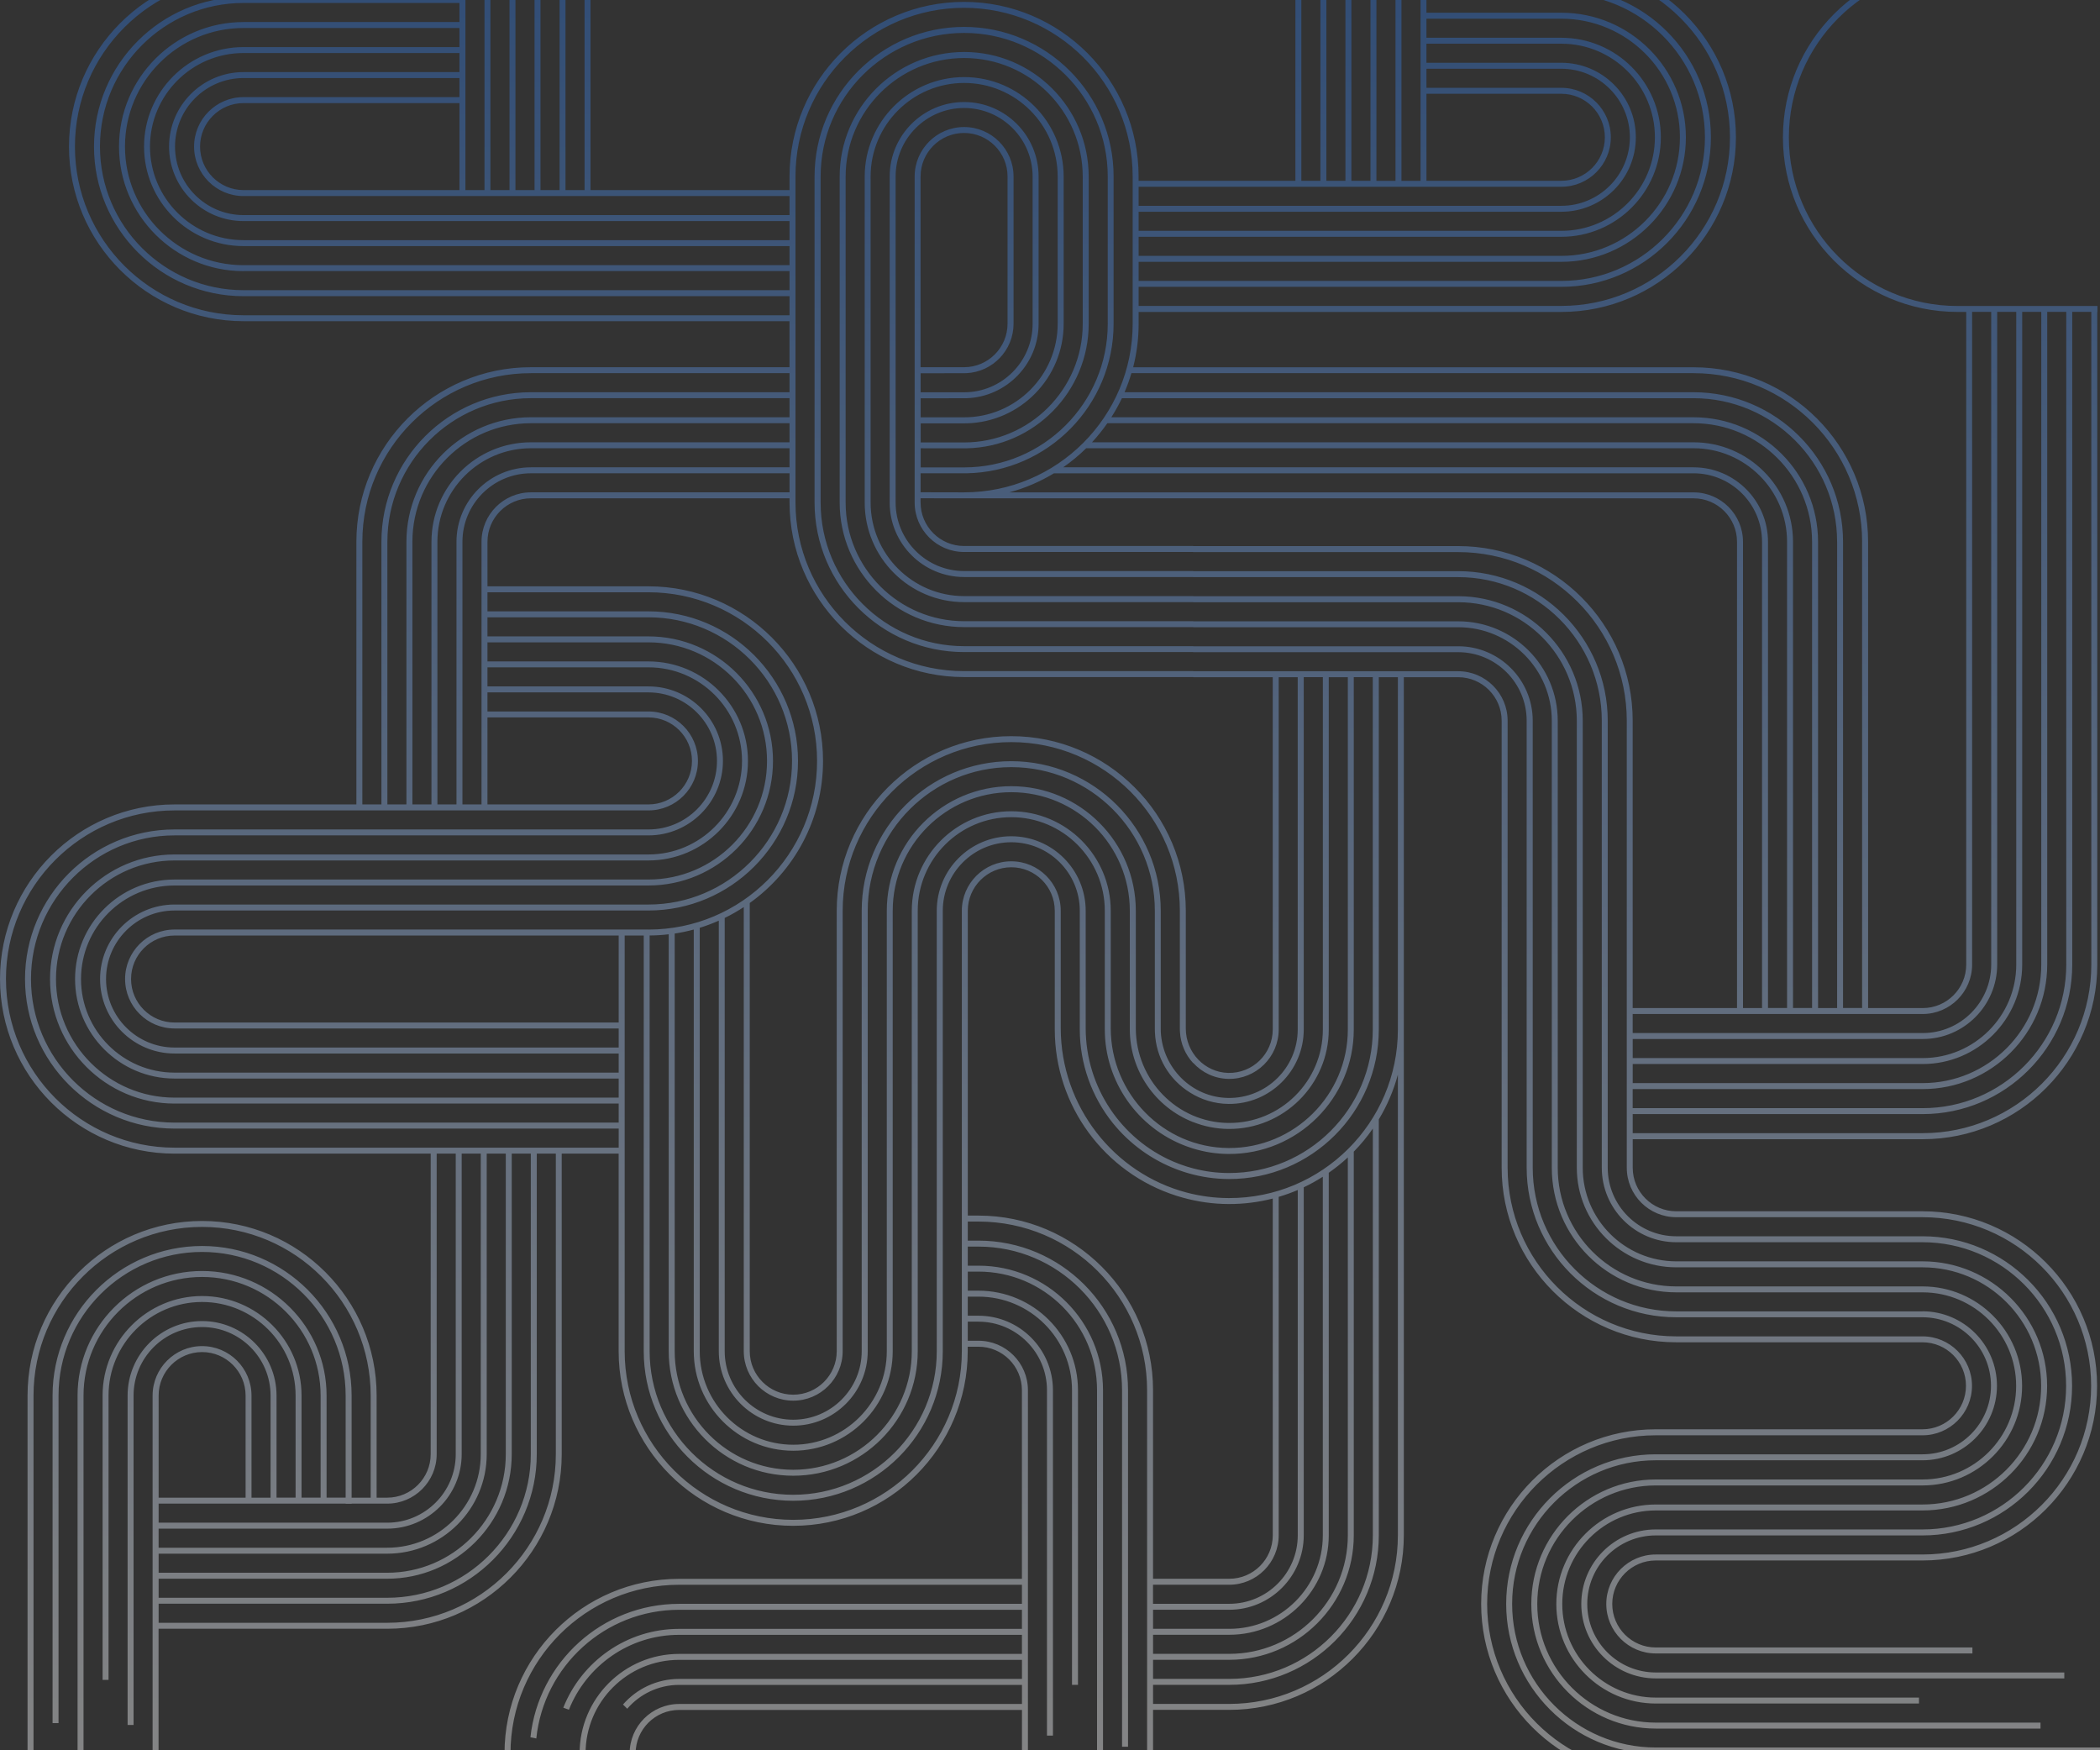 <?xml version="1.0" encoding="UTF-8"?> <svg xmlns="http://www.w3.org/2000/svg" width="1266" height="1055" viewBox="0 0 1266 1055" fill="none"><rect x="0" y="0" width="1266" height="1055" fill="#333333" stroke="none"/><path d="M1158.99 790.398C1183.75 790.398 1203.88 810.536 1203.88 835.299C1203.88 860.062 1183.75 880.2 1158.99 880.2L998.147 880.2C950.431 880.2 911.604 919.033 911.604 966.758C911.604 1014.48 950.431 1053.32 998.147 1053.32L1266 1053.32L1266 1056.92L998.147 1056.92C948.446 1056.92 908.004 1016.47 908.004 966.758C908.004 917.048 948.446 876.599 998.147 876.599L1158.99 876.599C1181.76 876.599 1200.28 858.064 1200.28 835.299C1200.28 812.534 1181.75 793.999 1158.99 793.999L1015.03 793.999L1010.5 793.999C960.8 793.999 920.359 753.55 920.359 703.839L920.359 588.251L920.359 434.409C920.359 411.631 901.827 393.109 879.066 393.109L719.321 393.109L719.321 393.047L581.203 393.047C531.501 393.047 491.059 352.598 491.059 302.887L491.059 106.376C491.059 56.666 531.501 16.216 581.203 16.216C630.904 16.216 671.346 56.666 671.346 106.376L671.346 195.13C671.346 244.359 631.681 284.513 582.633 285.277C582.633 285.277 575.543 285.277 569.033 285.277L554.989 285.277L554.989 296.721C560.649 296.734 574.495 296.771 579.045 296.771L581.203 296.771C637.242 296.771 682.837 251.167 682.837 195.118L682.837 106.364C682.837 50.315 637.242 4.711 581.203 4.711C525.164 4.711 479.568 50.315 479.568 106.364L479.568 302.875C479.568 358.924 525.164 404.528 581.203 404.528L719.321 404.528L719.321 404.59L879.066 404.59C895.502 404.59 908.88 417.97 908.88 434.409L908.88 591.815L908.88 703.852C908.88 759.901 954.475 805.505 1010.51 805.505L1014.97 805.505L1159.01 805.505C1175.45 805.505 1188.83 818.885 1188.83 835.324C1188.83 851.762 1175.45 865.142 1159.01 865.142L998.172 865.142C942.133 865.142 896.537 910.746 896.537 966.795C896.537 1022.84 942.108 1068.41 998.147 1068.41L1146.25 1068.41L1146.25 1072L998.147 1072C940.123 1072 892.925 1024.79 892.925 966.758C892.925 908.724 940.123 861.517 998.147 861.517L1158.99 861.517C1173.44 861.517 1185.2 849.752 1185.2 835.299C1185.2 820.846 1173.44 809.081 1158.99 809.081L1015.03 809.081L1010.5 809.081C952.478 809.081 905.279 761.874 905.279 703.839L905.279 588.251L905.279 434.409C905.279 419.955 893.517 408.191 879.066 408.191L846.306 408.191L846.306 620.512C846.306 620.512 846.306 620.536 846.306 620.549L846.306 925.397C846.306 983.431 799.107 1030.64 741.083 1030.64L695.13 1030.64L695.13 1072L691.53 1072L691.53 837.963C691.53 781.913 645.934 736.309 589.895 736.309L583.434 736.309L583.434 747.803L589.895 747.803C639.596 747.803 680.038 788.252 680.038 837.963L680.038 1052.86L676.438 1052.86L676.438 837.963C676.438 790.237 637.611 751.404 589.895 751.404L583.434 751.404L583.434 762.897L589.895 762.897C631.286 762.897 664.959 796.576 664.959 837.975L664.959 1061.17L661.359 1061.17L661.359 837.95C661.359 798.537 629.301 766.474 589.895 766.474L583.434 766.474L583.434 777.967L589.895 777.967C622.964 777.967 649.867 804.876 649.867 837.95L649.867 1015.56L646.267 1015.56L646.267 837.963C646.267 806.873 620.978 781.568 589.883 781.568L583.422 781.568L583.422 793.062L589.883 793.062C614.641 793.062 634.776 813.2 634.776 837.963L634.776 1046.14L631.175 1046.14L631.175 837.95C631.175 815.173 612.643 796.65 589.883 796.65L583.422 796.65L583.422 808.144L589.883 808.144C606.318 808.144 619.696 821.524 619.696 837.963L619.696 1072L616.096 1072L616.096 1030.69L409.399 1030.69C394.948 1030.69 383.186 1042.45 383.186 1056.91L383.186 1072L379.585 1072L379.585 1056.91C379.585 1040.47 392.963 1027.09 409.399 1027.09L616.096 1027.09L616.096 1015.59L409.399 1015.59C396.909 1015.59 385.713 1021.18 378.131 1029.96L375.578 1027.41C383.815 1017.97 395.91 1011.99 409.399 1011.99L616.096 1011.99L616.096 1000.5L409.399 1000.5C378.316 1000.5 353.015 1025.79 353.015 1056.89L353.015 1060.27L349.414 1060.27L349.414 1056.89C349.414 1023.82 376.318 996.91 409.387 996.91L616.084 996.91L616.084 985.417L409.387 985.417C379.277 985.417 353.471 1004.15 342.966 1030.56L339.588 1029.32C350.598 1001.53 377.724 981.816 409.387 981.816L616.084 981.816L616.084 970.322L409.387 970.322C364.703 970.322 327.825 1004.36 323.312 1047.88L319.774 1047.16C324.644 1002 362.965 966.734 409.387 966.734L616.084 966.734L616.084 955.24L409.387 955.24C353.348 955.24 307.752 1000.84 307.752 1056.89L307.752 1072L304.152 1072L304.152 1056.91C304.152 998.871 351.35 951.664 409.374 951.664L616.071 951.664L616.071 837.963C616.071 823.509 604.309 811.745 589.858 811.745L583.397 811.745L583.397 814.458C583.397 872.492 536.199 919.699 478.175 919.699C420.151 919.699 372.952 872.492 372.952 814.458L372.952 695.367L338.638 695.367L338.638 876.512C338.638 934.547 291.44 981.754 233.416 981.754L95.593 981.754L95.593 1072L91.993 1072L91.993 841.193C91.993 824.755 105.371 811.375 121.806 811.375C138.242 811.375 151.62 824.755 151.62 841.193L151.62 902.73L163.111 902.73L163.111 841.193C163.111 818.416 144.579 799.893 121.819 799.893C99.058 799.893 80.526 818.428 80.526 841.193L80.526 1039.74L76.926 1039.74L76.926 841.181C76.926 816.418 97.06 796.28 121.819 796.28C146.577 796.28 166.711 816.418 166.711 841.181L166.711 902.718L178.203 902.718L178.203 841.181C178.203 810.092 152.914 784.787 121.819 784.787C90.723 784.787 65.434 810.08 65.434 841.181L65.434 1012.55L61.846 1012.55L61.846 841.181C61.846 808.107 88.75 781.198 121.819 781.198C154.887 781.198 181.791 808.107 181.791 841.181L181.791 902.718L193.282 902.718L193.282 841.181C193.282 801.768 161.225 769.705 121.819 769.705C82.412 769.705 50.355 801.768 50.355 841.181L50.355 1056.05L46.755 1056.05L46.755 841.181C46.755 799.782 80.427 766.104 121.819 766.104C163.21 766.104 196.882 799.782 196.882 841.181L196.882 902.718L208.374 902.718L208.374 841.181C208.374 793.456 169.547 754.622 121.831 754.622C74.115 754.622 35.288 793.456 35.288 841.181L35.288 1038.63L31.688 1038.63L31.688 841.193C31.688 791.483 72.129 751.034 121.831 751.034C171.532 751.034 211.974 791.483 211.974 841.193L211.974 902.73L223.465 902.73L223.465 841.193C223.465 785.144 177.87 739.54 121.831 739.54C65.792 739.54 20.209 785.144 20.209 841.193L20.209 1072L16.608 1072L16.608 841.193C16.608 783.159 63.807 735.952 121.831 735.952C179.855 735.952 227.053 783.159 227.053 841.193L227.053 902.73L233.428 902.73C247.878 902.73 259.641 890.966 259.641 876.512L259.641 695.367L105.21 695.367C47.199 695.367 7.41087e-05 648.148 8.42558e-05 590.113C9.44029e-05 532.078 47.199 484.871 105.223 484.871L214.847 484.871L214.847 326.577C214.847 268.542 262.046 221.335 320.07 221.335L475.955 221.335L475.955 193.601L146.811 193.601C88.787 193.601 41.589 146.394 41.589 88.359C41.589 30.324 88.787 -16.883 146.811 -16.883L276.977 -16.883L276.977 -84.771C276.977 -99.224 265.214 -110.989 250.764 -110.989L48.506 -110.989L48.506 -114.59L250.776 -114.59C267.212 -114.59 280.59 -101.209 280.59 -84.771L280.59 114.577L292.081 114.577L292.081 -84.771C292.081 -107.548 273.549 -126.071 250.788 -126.071L4.772 -126.071L4.772 -129.659L250.776 -129.659C275.534 -129.659 295.669 -109.521 295.669 -84.758L295.669 114.589L307.16 114.589L307.16 -84.758C307.16 -115.847 281.872 -141.153 250.776 -141.153L32.834 -141.153L32.834 -144.741L250.776 -144.741C283.845 -144.741 310.748 -117.833 310.748 -84.758L310.748 114.589L322.24 114.589L322.24 -84.758C322.24 -124.172 290.182 -156.235 250.776 -156.235L81.772 -156.235L81.772 -159.836L250.776 -159.836C292.167 -159.836 325.84 -126.157 325.84 -84.758L325.84 114.589L337.331 114.589L337.331 -84.758C337.331 -132.483 298.505 -171.317 250.788 -171.317L53.623 -171.317L53.623 -174.918L250.776 -174.918C300.478 -174.918 340.919 -134.469 340.919 -84.758L340.919 114.589L352.411 114.589L352.411 -84.758C352.411 -140.808 306.815 -186.411 250.776 -186.411L4.772 -186.411L4.772 -190L250.776 -190C308.8 -190 355.999 -142.793 355.999 -84.758L355.999 114.589L475.968 114.589L475.968 106.376C475.968 48.342 523.166 1.134 581.19 1.135C639.214 1.135 686.413 48.342 686.413 106.376L686.413 108.978L780.933 108.978L780.933 -82.514C780.933 -140.548 828.132 -187.755 886.156 -187.755L1264.34 -187.755L1264.34 -184.154L886.156 -184.155C830.117 -184.155 784.521 -138.551 784.521 -82.501L784.521 108.991L796.012 108.991L796.013 -82.501C796.013 -132.212 836.454 -172.661 886.156 -172.661L1232.29 -172.661L1232.29 -169.06L886.156 -169.06C838.439 -169.06 799.613 -130.226 799.613 -82.501L799.613 108.991L811.104 108.991L811.104 -82.501C811.104 -123.9 844.777 -157.579 886.168 -157.579L1167.05 -157.579L1167.05 -153.978L886.168 -153.978C846.762 -153.978 814.705 -121.915 814.705 -82.501L814.705 108.991L826.196 108.991L826.196 -82.501C826.196 -115.576 853.1 -142.485 886.168 -142.485L1241.25 -142.485L1241.25 -138.884L886.168 -138.884C855.085 -138.884 829.784 -113.591 829.784 -82.489L829.784 109.003L841.275 109.003L841.275 -82.489C841.275 -107.252 861.41 -127.39 886.168 -127.39L1206.72 -127.39L1206.72 -123.789L886.168 -123.789C863.395 -123.789 844.876 -105.254 844.876 -82.489L844.876 109.003L856.367 109.003L856.367 -82.489C856.367 -98.928 869.745 -112.308 886.18 -112.308L1264.36 -112.308L1264.36 -108.707L886.18 -108.707C871.73 -108.707 859.967 -96.942 859.967 -82.489L859.967 -22.457L941.295 -22.457C999.319 -22.457 1046.52 24.75 1046.52 82.785C1046.52 140.82 999.319 188.027 941.295 188.027L686.437 188.027L686.437 195.155C686.437 204.206 685.291 212.987 683.133 221.372L1020.98 221.373C1079.01 221.373 1126.2 268.58 1126.2 326.614L1126.2 607.625L1159.14 607.625C1173.59 607.625 1185.35 595.86 1185.35 581.407L1185.35 188.014L1180.07 188.014C1122.05 188.014 1074.85 140.807 1074.85 82.773C1074.85 24.738 1122.05 -22.469 1180.07 -22.469L1264.47 -22.469L1264.47 -18.868L1180.07 -18.868C1124.03 -18.868 1078.44 26.736 1078.44 82.785C1078.44 138.834 1124.03 184.438 1180.07 184.438L1264.47 184.438L1264.47 188.039L1264.36 188.039L1264.36 581.431C1264.36 639.466 1217.16 686.673 1159.14 686.673L984.301 686.673L984.301 703.889C984.301 718.342 996.064 730.106 1010.51 730.106L1014.97 730.107L1159.01 730.107C1217.04 730.107 1264.24 777.314 1264.24 835.348C1264.24 893.383 1217.04 940.59 1159.01 940.59L998.172 940.59C983.721 940.59 971.959 952.355 971.959 966.808C971.959 981.261 983.721 993.026 998.172 993.026L1189.09 993.026L1189.09 996.627L998.172 996.627C981.736 996.627 968.358 983.246 968.358 966.808C968.358 950.369 981.736 936.989 998.172 936.989L1159.01 936.989C1215.05 936.989 1260.65 891.385 1260.65 835.336C1260.65 779.287 1215.05 733.683 1159.01 733.683L1015.05 733.683L1010.53 733.683C994.091 733.683 980.713 720.303 980.713 703.864L980.713 588.276L980.713 434.433C980.713 378.384 935.117 332.78 879.078 332.78L719.333 332.78L719.333 332.719L581.215 332.719C564.779 332.719 551.401 319.338 551.401 302.9L551.401 106.388C551.401 89.95 564.779 76.57 581.215 76.57C597.651 76.57 611.028 89.95 611.028 106.388L611.028 195.142C611.028 211.1 598.427 224.172 582.657 224.924C582.657 224.924 575.654 224.961 569.267 224.961L555.014 224.961L555.014 236.455L581.227 236.455C604 236.455 622.52 217.919 622.52 195.155L622.52 106.401C622.52 83.624 603.988 65.101 581.227 65.101C558.466 65.101 539.935 83.636 539.935 106.401L539.935 302.912C539.935 325.689 558.466 344.212 581.227 344.212L719.346 344.212L719.346 344.274L879.091 344.274C928.792 344.274 969.234 384.723 969.234 434.433L969.234 591.84L969.234 703.876C969.234 726.653 987.766 745.176 1010.53 745.176L1014.98 745.176L1159.03 745.176C1208.73 745.176 1249.17 785.625 1249.17 835.336C1249.17 885.046 1208.73 925.495 1159.03 925.495L998.184 925.495C975.411 925.495 956.892 944.031 956.892 966.795C956.892 989.56 975.423 1008.1 998.184 1008.1L1244.48 1008.1L1244.48 1011.68L998.184 1011.68C973.426 1011.68 953.291 991.546 953.291 966.783C953.291 942.02 973.426 921.882 998.184 921.882L1159.03 921.882C1206.74 921.882 1245.57 883.049 1245.57 835.324C1245.57 787.599 1206.74 748.765 1159.03 748.765L1015.06 748.765L1010.54 748.765C985.781 748.765 965.646 728.627 965.646 703.864L965.646 588.276L965.646 434.433C965.646 386.708 926.819 347.875 879.103 347.875L719.358 347.875L719.358 347.813L581.24 347.813C556.481 347.813 536.347 327.675 536.347 302.912L536.347 106.401C536.347 81.638 556.481 61.5 581.24 61.5C605.998 61.5 626.132 81.638 626.132 106.401L626.132 195.155C626.132 219.436 606.762 239.266 582.67 240.031C582.67 240.031 575.667 240.056 569.28 240.056L555.026 240.056L555.026 251.549L581.24 251.549C612.323 251.549 637.624 226.256 637.624 195.155L637.624 106.401C637.624 75.312 612.335 50.006 581.24 50.006C550.144 50.006 524.855 75.299 524.855 106.401L524.855 302.912C524.855 334.001 550.144 359.306 581.24 359.306L719.358 359.306L719.358 359.368L879.103 359.368C920.494 359.368 954.167 393.047 954.167 434.446L954.167 591.852L954.167 703.889C954.167 734.978 979.455 760.283 1010.55 760.283L1015 760.283L1159.05 760.283C1200.44 760.283 1234.12 793.962 1234.12 835.361C1234.12 876.759 1200.44 910.438 1159.05 910.438L998.209 910.438C967.126 910.438 941.825 935.731 941.825 966.832C941.825 997.934 967.113 1023.23 998.209 1023.23L1156.87 1023.23L1156.87 1026.82L998.209 1026.82C965.14 1026.82 938.237 999.907 938.237 966.832C938.237 933.758 965.14 906.849 998.209 906.849L1159.05 906.849C1198.46 906.849 1230.51 874.786 1230.51 835.373C1230.51 795.96 1198.46 763.896 1159.05 763.896L1015.09 763.896L1010.56 763.896C977.495 763.896 950.591 736.988 950.591 703.913L950.591 588.325L950.591 434.483C950.591 395.069 918.534 363.006 879.128 363.006L719.383 363.006L719.383 362.944L581.264 362.944C548.196 362.944 521.292 336.036 521.292 302.961L521.292 106.45C521.292 73.376 548.196 46.467 581.264 46.467C614.333 46.467 641.236 73.376 641.236 106.45L641.236 195.204C641.236 227.798 615.11 254.41 582.694 255.175C582.694 255.175 575.605 255.187 569.095 255.187L555.051 255.187L555.051 266.68L581.264 266.68C620.67 266.68 652.728 234.617 652.728 195.204L652.728 106.45C652.728 67.037 620.67 34.974 581.264 34.974C541.858 34.974 509.801 67.037 509.801 106.45L509.801 302.961C509.801 342.375 541.858 374.438 581.264 374.438L719.383 374.438L719.383 374.5L879.128 374.5C912.196 374.5 939.1 401.408 939.1 434.483L939.1 591.889L939.1 703.926C939.1 743.339 971.157 775.402 1010.56 775.402L1015.01 775.402L1159.06 775.402C1192.13 775.402 1219.04 802.311 1219.04 835.385C1219.04 868.46 1192.13 895.368 1159.06 895.368L998.221 895.368C958.815 895.368 926.758 927.432 926.758 966.845C926.758 1006.26 958.815 1038.32 998.221 1038.32L1230.13 1038.32L1230.13 1041.92L998.221 1041.92C956.83 1041.92 923.157 1008.24 923.157 966.845C923.157 925.446 956.83 891.767 998.221 891.767L1159.06 891.767C1190.15 891.767 1215.45 866.474 1215.45 835.373C1215.45 804.271 1190.16 778.978 1159.06 778.978L1015.1 778.978L1010.58 778.978C969.185 778.978 935.512 745.3 935.512 703.901L935.512 588.313L935.512 434.47C935.512 403.381 910.224 378.076 879.128 378.076L719.383 378.076L719.383 378.002L581.264 378.002C539.873 378.002 506.2 344.323 506.2 302.924L506.2 106.413C506.2 65.014 539.873 31.336 581.264 31.336C622.655 31.336 656.328 65.014 656.328 106.413L656.328 195.167C656.328 236.085 623.432 269.455 582.707 270.22C582.707 270.22 575.617 270.232 569.107 270.232L555.051 270.195L555.051 281.725L581.264 281.726C628.981 281.726 667.807 242.892 667.807 195.167L667.807 106.413C667.807 58.688 628.981 19.855 581.264 19.855C533.548 19.855 494.721 58.688 494.721 106.413L494.721 302.924C494.721 350.649 533.548 389.483 581.264 389.483L719.383 389.483L719.383 389.545L879.128 389.545C903.886 389.545 924.021 409.683 924.02 434.446L924.02 591.852L924.02 703.889C924.02 751.614 962.847 790.447 1010.56 790.447L1015.01 790.447L1159.06 790.447L1158.99 790.398ZM719.321 408.178L719.321 408.117L581.203 408.117C523.179 408.117 475.98 360.91 475.98 302.875L475.98 300.359L320.094 300.359C305.644 300.359 293.881 312.124 293.881 326.577L293.881 353.412L390.954 353.412C448.978 353.412 496.176 400.619 496.176 458.653C496.176 493.935 478.717 525.185 451.999 544.287L451.998 814.445C451.998 828.898 463.761 840.663 478.212 840.663C492.662 840.663 504.425 828.898 504.425 814.445L504.425 548.973C504.425 490.939 551.623 443.732 609.647 443.732C667.671 443.732 714.87 490.939 714.87 548.973L714.87 620.105C714.932 634.373 726.176 646.36 740.442 646.705C755.188 647.05 767.284 635.162 767.284 620.499L767.284 408.178L719.309 408.178L719.321 408.178ZM233.527 484.871L245.018 484.871L245.018 326.577C245.018 285.178 278.691 251.5 320.082 251.5L475.968 251.5L475.968 240.006L320.082 240.006C272.366 240.006 233.539 278.84 233.539 326.565L233.539 484.859L233.527 484.871ZM320.082 255.101C280.676 255.101 248.618 287.164 248.618 326.577L248.618 484.871L260.11 484.871L260.11 326.577C260.11 293.503 287.013 266.594 320.082 266.594L475.968 266.594L475.968 255.101L320.082 255.101ZM320.082 270.183C288.999 270.183 263.698 295.476 263.698 326.577L263.698 484.871L275.189 484.871L275.189 326.577C275.189 301.814 295.324 281.676 320.082 281.676L475.968 281.676L475.968 270.183L320.082 270.183ZM320.082 285.277C297.309 285.277 278.789 303.812 278.789 326.577L278.789 484.871L290.281 484.871L290.281 326.577C290.281 310.138 303.659 296.758 320.094 296.758L475.98 296.758L475.98 285.265L320.094 285.265L320.082 285.277ZM390.941 560.306C446.98 560.306 492.576 514.703 492.576 458.653C492.576 402.604 446.98 357 390.941 357L293.869 357L293.869 368.494L390.941 368.494C440.643 368.494 481.085 408.943 481.085 458.653C481.085 508.364 440.643 548.813 390.941 548.813L105.223 548.813C82.45 548.813 63.93 567.348 63.93 590.113C63.93 612.878 82.462 631.413 105.223 631.413L372.977 631.413L372.977 619.92L105.223 619.92C88.787 619.92 75.409 606.539 75.409 590.101C75.409 573.662 88.787 560.282 105.223 560.282L390.941 560.282L390.941 560.306ZM372.977 635.014L105.223 635.014C80.464 635.014 60.33 614.876 60.33 590.113C60.33 565.35 80.464 545.212 105.223 545.212L390.941 545.212C438.658 545.212 477.484 506.378 477.484 458.653C477.484 410.928 438.658 372.095 390.941 372.095L293.869 372.095L293.869 383.588L390.941 383.588C432.333 383.588 466.005 417.267 466.005 458.666C466.005 500.064 432.332 533.743 390.941 533.743L105.223 533.743C74.139 533.743 48.839 559.036 48.839 590.138C48.838 621.239 74.127 646.532 105.223 646.532L372.977 646.532L372.977 635.039L372.977 635.014ZM372.977 650.108L105.223 650.108C72.154 650.108 45.251 623.2 45.251 590.125C45.251 557.051 72.154 530.142 105.223 530.142L390.941 530.142C430.347 530.142 462.405 498.079 462.405 458.666C462.405 419.253 430.347 387.189 390.941 387.189L293.869 387.189L293.869 398.683L390.941 398.683C424.01 398.683 450.913 425.591 450.913 458.666C450.913 491.74 424.01 518.649 390.941 518.649L105.223 518.649C65.817 518.649 33.759 550.712 33.759 590.125C33.759 629.538 65.817 661.602 105.223 661.602L372.977 661.602L372.977 650.108ZM105.223 563.895C90.772 563.895 79.01 575.66 79.01 590.113C79.01 604.566 90.772 616.331 105.223 616.331L372.977 616.331L372.977 563.895L105.223 563.895ZM372.977 665.19L105.223 665.19C63.831 665.19 30.159 631.512 30.159 590.113C30.159 548.714 63.831 515.035 105.223 515.035L390.941 515.035C422.025 515.035 447.325 489.743 447.325 458.641C447.325 427.552 422.037 402.247 390.941 402.247L293.869 402.247L293.869 413.74L390.941 413.74C415.7 413.74 435.834 433.878 435.834 458.641C435.834 483.404 415.7 503.542 390.941 503.542L105.223 503.542C57.506 503.542 18.68 542.376 18.68 590.101C18.68 637.826 57.506 676.659 105.223 676.659L372.977 676.659L372.977 665.166L372.977 665.19ZM293.869 484.871L390.941 484.871C405.392 484.871 417.154 473.107 417.154 458.653C417.154 444.2 405.392 432.435 390.941 432.435L293.869 432.435L293.869 484.871ZM770.884 408.178L770.884 620.499C770.884 637.135 757.198 650.626 740.504 650.306C732.107 650.145 724.611 646.446 719.321 640.662L719.321 640.798C714.562 635.705 711.763 629.119 711.356 622.176C711.319 621.708 711.307 621.239 711.294 620.771C711.294 620.672 711.282 620.586 711.282 620.487L711.282 620.216C711.282 620.142 711.282 620.068 711.282 619.994L711.282 594.898L711.282 548.973C711.282 492.924 665.686 447.32 609.647 447.32C553.608 447.32 508.013 492.924 508.013 548.973L508.013 814.445C508.013 830.884 494.635 844.264 478.199 844.264C461.764 844.264 448.386 830.884 448.386 814.445L448.386 546.753C444.712 549.158 440.877 551.366 436.894 553.302L436.894 814.445C436.894 837.223 455.426 855.745 478.187 855.745C500.948 855.745 519.479 837.21 519.479 814.445L519.48 548.973C519.48 499.263 559.921 458.814 609.623 458.814C659.324 458.814 699.766 499.263 699.766 548.973L699.766 620.092C699.766 620.622 699.778 621.165 699.803 621.695C699.803 621.806 699.803 621.93 699.803 622.041C700.913 643.733 718.47 661.466 740.405 661.799C763.474 662.157 782.339 643.486 782.339 620.499L782.339 408.178L770.847 408.178L770.884 408.178ZM785.976 408.178L785.976 620.499C785.976 645.41 765.595 665.635 740.639 665.4C732.082 665.314 724.13 662.798 717.385 658.531C704.747 650.688 696.881 637.308 696.264 622.386C696.252 622.102 696.24 621.806 696.24 621.51C696.24 621.165 696.203 620.832 696.203 620.487L696.203 620.129C696.203 620.055 696.203 619.994 696.203 619.92L696.203 594.886L696.203 548.961C696.203 501.236 657.376 462.402 609.66 462.402C561.943 462.402 523.117 501.236 523.117 548.961L523.117 814.433C523.117 839.196 502.982 859.334 478.224 859.334C453.466 859.334 433.331 839.196 433.331 814.433L433.331 554.942C429.608 556.582 425.773 558.037 421.84 559.246L421.84 814.433C421.84 845.522 447.128 870.827 478.224 870.827C509.32 870.827 534.608 845.534 534.608 814.433L534.608 548.961C534.608 507.562 568.281 473.883 609.672 473.883C651.063 473.883 684.736 507.562 684.736 548.961L684.736 619.957C684.835 650.91 709.58 676.573 740.553 676.869C771.895 677.177 797.492 651.761 797.492 620.487L797.492 408.166L786.001 408.166L785.976 408.178ZM801.055 408.178L801.055 620.499C801.055 653.771 773.831 680.803 740.491 680.482C733.019 680.408 725.893 678.941 719.321 676.339L719.321 676.376C696.388 667.423 681.111 645.213 681.111 620.499L681.111 619.957C681.111 619.883 681.111 619.821 681.111 619.747L681.111 594.91L681.111 548.986C681.111 509.572 649.054 477.509 609.647 477.509C570.241 477.509 538.184 509.572 538.184 548.986L538.184 814.458C538.184 847.532 511.28 874.441 478.212 874.441C445.143 874.441 418.239 847.532 418.239 814.458L418.239 560.294C414.491 561.305 410.657 562.119 406.748 562.711L406.748 814.445C406.748 853.858 438.806 885.922 478.212 885.922C517.618 885.922 549.675 853.859 549.675 814.445L549.675 548.973C549.675 515.899 576.579 488.99 609.647 488.99C642.716 488.99 669.62 515.899 669.62 548.973L669.62 619.92C669.731 659.271 701.295 691.754 740.664 691.976C780.255 692.198 812.547 660.048 812.547 620.499L812.547 408.178L801.055 408.178ZM816.135 408.178L816.135 620.499C816.135 662.046 782.228 695.811 740.639 695.564C733.217 695.527 726.065 694.368 719.321 692.296C719.173 692.259 719.025 692.21 718.877 692.161C718.483 692.037 718.076 691.902 717.681 691.766C716.818 691.482 715.955 691.187 715.104 690.866C714.993 690.829 714.882 690.78 714.771 690.743C685.772 679.853 666.032 651.86 666.032 620.475L666.032 619.883C666.032 619.809 666.032 619.735 666.032 619.661L666.032 594.886L666.032 548.961C666.032 517.872 640.743 492.567 609.647 492.567C578.552 492.567 553.263 517.86 553.263 548.961L553.263 814.433C553.263 855.832 519.59 889.51 478.199 889.51C436.808 889.51 403.135 855.832 403.135 814.433L403.135 563.155C399.363 563.599 395.528 563.846 391.644 563.87L391.644 814.433C391.644 862.158 430.471 900.992 478.187 900.992C525.903 900.992 564.73 862.158 564.73 814.433L564.73 548.961C564.73 524.198 584.865 504.06 609.623 504.06C634.381 504.06 654.516 524.198 654.516 548.961L654.516 619.846C654.602 655.621 676.167 686.648 707.065 700.029C707.152 700.066 707.225 700.103 707.312 700.127C708.384 700.584 709.469 701.015 710.555 701.434C710.9 701.57 711.257 701.693 711.603 701.829C712.429 702.137 713.267 702.421 714.105 702.692C714.586 702.853 715.067 703.013 715.56 703.173C716.226 703.383 716.892 703.568 717.558 703.753C718.137 703.913 718.704 704.086 719.284 704.246C726.152 706.059 733.365 707.033 740.8 707.046C788.639 707.181 827.589 668.298 827.589 620.487L827.589 408.166L816.098 408.166L816.135 408.178ZM741.083 1027.05C797.122 1027.05 842.718 981.446 842.718 925.397L842.718 647.741C840.141 657.347 836.245 666.411 831.226 674.723L831.226 925.397C831.226 975.107 790.785 1015.56 741.083 1015.56L695.13 1015.56L695.13 1027.05L741.083 1027.05ZM695.118 966.709L741.071 966.709C763.844 966.709 782.363 948.174 782.363 925.409L782.363 717.293C778.64 718.884 774.805 720.265 770.872 721.425L770.872 925.397C770.872 941.835 757.494 955.216 741.058 955.216L695.105 955.216L695.105 966.709L695.118 966.709ZM741.083 970.298L695.13 970.298L695.13 981.791L741.083 981.791C772.167 981.791 797.467 956.498 797.467 925.397L797.467 709.29C793.781 711.633 789.959 713.779 785.976 715.666L785.976 925.397C785.976 950.16 765.841 970.298 741.083 970.298ZM741.083 985.38L695.13 985.38L695.13 996.873L741.083 996.873C780.489 996.873 812.547 964.81 812.547 925.397L812.547 697.649C808.946 700.99 805.099 704.074 801.055 706.898L801.055 925.397C801.055 958.471 774.152 985.38 741.083 985.38ZM741.083 1000.47L695.13 1000.47L695.13 1011.97L741.083 1011.97C788.812 1011.97 827.626 973.134 827.626 925.409L827.626 680.273C824.198 685.23 820.351 689.879 816.135 694.171L816.135 925.397C816.135 966.795 782.462 1000.47 741.071 1000.47L741.083 1000.47ZM589.895 732.708C647.919 732.708 695.118 779.916 695.118 837.95L695.118 951.615L741.083 951.615C755.534 951.615 767.296 939.85 767.296 925.397L767.296 722.436C758.826 724.619 749.936 725.766 740.787 725.741C731.108 725.716 721.762 724.335 712.885 721.844C711.837 721.548 710.789 721.252 709.753 720.931C709.494 720.845 709.248 720.759 708.989 720.685C665.97 706.91 635.873 666.584 635.873 620.487L635.873 619.71C635.873 619.636 635.873 619.55 635.873 619.476L635.873 594.898L635.873 548.973C635.873 534.52 624.11 522.755 609.66 522.755C595.209 522.755 583.447 534.52 583.447 548.973L583.447 732.708L589.907 732.708L589.895 732.708ZM478.212 916.098C534.251 916.098 579.846 870.494 579.846 814.445L579.846 548.973C579.846 532.535 593.224 519.154 609.66 519.154C626.095 519.154 639.473 532.535 639.473 548.973L639.473 619.735C639.572 667.04 671.691 707.304 715.412 718.835C723.525 720.968 732.021 722.128 740.8 722.152C796.962 722.313 842.693 676.672 842.718 620.549L842.718 561.947L842.718 408.191L831.226 408.191L831.226 620.512C831.226 670.308 790.649 710.807 740.824 710.671C732.366 710.646 724.204 709.426 716.461 707.193C716.066 707.082 715.684 706.972 715.289 706.848C714.512 706.614 713.723 706.367 712.959 706.108C712.342 705.911 711.738 705.689 711.122 705.467C710.53 705.257 709.938 705.048 709.359 704.826C694.452 699.178 681.099 689.583 670.976 677.066C658.067 661.096 650.952 641.007 650.952 620.487L650.952 619.846C650.952 619.772 650.952 619.698 650.952 619.624L650.952 594.898L650.952 548.973C650.952 526.196 632.421 507.673 609.66 507.673C586.899 507.673 568.367 526.208 568.367 548.973L568.367 814.445C568.367 864.156 527.925 904.605 478.224 904.605C428.522 904.605 388.081 864.156 388.081 814.445L388.081 563.895L376.589 563.895L376.589 814.445C376.589 870.494 422.185 916.098 478.224 916.098L478.212 916.098ZM233.453 978.153C289.492 978.153 335.087 932.549 335.087 876.5L335.087 695.355L323.596 695.355L323.596 876.5C323.596 926.211 283.154 966.66 233.453 966.66L95.63 966.66L95.63 978.153L233.453 978.153ZM289.824 695.367L278.333 695.367L278.333 876.512C278.333 901.275 258.199 921.413 233.44 921.413L95.618 921.413L95.618 932.907L233.44 932.907C264.524 932.907 289.824 907.614 289.824 876.512L289.824 695.367ZM233.453 936.496L95.63 936.495L95.63 947.989L233.453 947.989C272.859 947.989 304.916 915.926 304.916 876.512L304.916 695.367L293.425 695.367L293.425 876.512C293.425 909.587 266.521 936.496 233.453 936.496ZM233.453 951.578L95.63 951.578L95.63 963.071L233.453 963.071C281.169 963.071 319.996 924.237 319.996 876.512L319.996 695.367L308.504 695.367L308.504 876.512C308.504 917.911 274.831 951.59 233.44 951.59L233.453 951.578ZM148.056 841.193C148.056 826.74 136.294 814.975 121.843 814.975C107.393 814.975 95.63 826.74 95.63 841.193L95.63 902.73L148.056 902.73L148.056 841.193ZM233.453 906.319L211.986 906.319L211.986 906.418L208.386 906.418L208.386 906.319L95.63 906.319L95.63 917.812L233.453 917.812C256.226 917.812 274.745 899.277 274.745 876.512L274.745 695.367L263.254 695.367L263.254 876.512C263.254 892.951 249.876 906.331 233.44 906.331L233.453 906.319ZM3.6 590.113C3.6 646.162 49.196 691.766 105.235 691.766L372.989 691.766L372.989 680.273L105.223 680.273C55.521 680.273 15.079 639.823 15.079 590.113C15.079 540.402 55.521 499.953 105.223 499.953L390.941 499.953C413.714 499.953 432.234 481.418 432.234 458.653C432.234 435.888 413.702 417.353 390.941 417.353L293.869 417.353L293.869 428.847L390.941 428.847C407.377 428.847 420.755 442.227 420.755 458.666C420.755 475.104 407.377 488.485 390.941 488.485L105.223 488.485C49.184 488.485 3.588 534.088 3.588 590.138L3.6 590.113ZM320.082 224.924C264.043 224.924 218.447 270.528 218.447 326.577L218.447 484.871L229.939 484.871L229.939 326.577C229.939 276.867 270.381 236.418 320.082 236.418L475.968 236.418L475.968 224.924L320.082 224.924ZM146.811 -13.282C90.772 -13.282 45.177 32.322 45.177 88.371C45.177 144.42 90.772 190.024 146.811 190.024L475.968 190.024L475.968 178.531L146.811 178.531C97.11 178.531 56.668 138.082 56.668 88.371C56.668 38.661 97.11 -1.788 146.811 -1.788L276.977 -1.788L276.977 -13.282L146.811 -13.282ZM146.811 148.342C113.743 148.342 86.839 121.433 86.839 88.359C86.839 55.284 113.743 28.376 146.811 28.376L276.977 28.376L276.977 16.882L146.811 16.882C107.405 16.882 75.348 48.946 75.348 88.359C75.348 127.772 107.405 159.836 146.811 159.836L475.968 159.836L475.968 148.342L146.811 148.342ZM475.968 144.753L475.968 133.26L146.811 133.26C122.053 133.26 101.918 113.122 101.918 88.359C101.918 63.596 122.053 43.458 146.811 43.458L276.977 43.458L276.977 31.965L146.811 31.965C115.728 31.965 90.427 57.258 90.427 88.359C90.427 119.46 115.715 144.753 146.811 144.753L475.968 144.753ZM146.811 163.436C105.42 163.436 71.747 129.758 71.747 88.359C71.747 46.96 105.42 13.281 146.811 13.281L276.977 13.281L276.977 1.788L146.811 1.788C99.095 1.788 60.268 40.622 60.268 88.347C60.268 136.072 99.095 174.905 146.811 174.905L475.968 174.905L475.968 163.412L146.811 163.412L146.811 163.436ZM276.989 62.141L146.824 62.141C132.373 62.141 120.61 73.906 120.61 88.359C120.61 102.812 132.373 114.577 146.824 114.577L276.989 114.577L276.989 62.141ZM146.811 118.178C130.376 118.178 116.998 104.798 116.998 88.359C116.998 71.92 130.376 58.54 146.811 58.54L276.977 58.54L276.977 47.047L146.811 47.047C124.038 47.047 105.519 65.582 105.519 88.347C105.519 111.112 124.05 129.647 146.811 129.647L475.968 129.647L475.968 118.153L146.811 118.153L146.811 118.178ZM1050.77 607.6L1062.26 607.6L1062.26 326.59C1062.26 303.812 1043.73 285.29 1020.97 285.29L635.392 285.289C627.094 290.296 618.069 294.206 608.501 296.783L1020.97 296.783C1037.41 296.783 1050.78 310.163 1050.78 326.602L1050.78 607.612L1050.77 607.6ZM640.965 281.676L1020.96 281.676C1045.72 281.676 1065.85 301.814 1065.85 326.577L1065.85 607.588L1077.34 607.588L1077.34 326.577C1077.34 295.488 1052.05 270.183 1020.96 270.183L654.824 270.183C650.533 274.388 645.909 278.248 640.965 281.676ZM1107.51 326.577C1107.51 278.852 1068.69 240.019 1020.97 240.019L676.352 240.019C674.465 243.989 672.32 247.825 669.977 251.512L1020.97 251.512C1062.36 251.512 1096.03 285.191 1096.03 326.59L1096.03 607.6L1107.52 607.6L1107.53 326.59L1107.51 326.577ZM1092.42 326.577C1092.42 287.164 1060.36 255.101 1020.96 255.101L667.573 255.101C664.762 259.146 661.667 262.981 658.326 266.594L1020.96 266.594C1054.03 266.594 1080.93 293.503 1080.93 326.577L1080.93 607.588L1092.42 607.588L1092.42 326.577ZM859.955 7.67L941.282 7.67C982.673 7.67 1016.35 41.349 1016.35 82.748C1016.35 124.147 982.673 157.826 941.282 157.826L686.425 157.825L686.425 169.319L941.282 169.319C988.999 169.319 1027.83 130.485 1027.83 82.76C1027.83 35.035 988.999 -3.798 941.282 -3.798L859.955 -3.798L859.955 7.695L859.955 7.67ZM941.282 154.225C980.688 154.225 1012.75 122.161 1012.75 82.748C1012.75 43.335 980.688 11.271 941.282 11.271L859.955 11.271L859.955 22.765L941.282 22.765C974.351 22.765 1001.25 49.673 1001.25 82.748C1001.25 115.823 974.351 142.731 941.282 142.731L686.425 142.731L686.425 154.225L941.282 154.225ZM941.282 139.13C972.366 139.13 997.667 113.837 997.667 82.736C997.667 51.634 972.378 26.341 941.282 26.341L859.955 26.341L859.955 37.835L941.282 37.835C966.041 37.835 986.175 57.973 986.175 82.736C986.175 107.498 966.041 127.637 941.282 127.637L686.425 127.637L686.425 139.13L941.282 139.13ZM941.282 124.048C964.055 124.048 982.575 105.513 982.575 82.748C982.575 59.983 964.043 41.448 941.282 41.448L859.955 41.448L859.955 52.941L941.282 52.941C957.718 52.941 971.096 66.322 971.096 82.76C971.096 99.199 957.718 112.579 941.282 112.579L686.425 112.579L686.425 124.073L941.282 124.073L941.282 124.048ZM941.282 108.966C955.733 108.966 967.495 97.201 967.495 82.748C967.495 68.295 955.733 56.53 941.282 56.53L859.955 56.53L859.955 108.966L941.282 108.966ZM941.282 184.389C997.321 184.389 1042.92 138.785 1042.92 82.736C1042.92 26.686 997.321 -18.917 941.282 -18.917L859.955 -18.918L859.955 -7.424L941.282 -7.424C990.984 -7.424 1031.43 33.025 1031.43 82.736C1031.43 132.446 990.984 172.895 941.282 172.895L686.425 172.895L686.425 184.389L941.282 184.389ZM1122.59 326.577C1122.59 270.528 1077 224.924 1020.96 224.924L682.085 224.924C680.926 228.858 679.545 232.693 677.942 236.418L1020.95 236.418C1070.65 236.418 1111.09 276.867 1111.09 326.577L1111.09 607.588L1122.58 607.588L1122.58 326.577L1122.59 326.577ZM1159.13 611.189L1077.34 611.189L1065.85 611.189L1062.26 611.189L1050.77 611.189L1047.17 611.189L984.276 611.189L984.276 622.682L1159.11 622.682C1181.89 622.682 1200.41 604.147 1200.41 581.382L1200.41 187.99L1188.91 187.99L1188.91 581.382C1188.91 597.821 1175.54 611.201 1159.1 611.201L1159.13 611.189ZM1245.67 187.99L1234.18 187.99L1234.18 581.382C1234.18 622.781 1200.5 656.46 1159.11 656.46L984.276 656.46L984.276 667.953L1159.11 667.953C1206.83 667.953 1245.66 629.119 1245.66 581.394L1245.66 188.002L1245.67 187.99ZM1159.13 652.846C1198.53 652.846 1230.59 620.783 1230.59 581.37L1230.59 187.977L1219.1 187.977L1219.1 581.37C1219.1 614.444 1192.19 641.353 1159.13 641.353L984.289 641.353L984.289 652.846L1159.13 652.846ZM1159.13 637.764C1190.21 637.764 1215.51 612.471 1215.51 581.37L1215.51 187.977L1204.02 187.977L1204.02 581.37C1204.02 606.132 1183.88 626.271 1159.13 626.271L984.289 626.271L984.289 637.764L1159.13 637.764ZM1159.13 683.023C1215.16 683.023 1260.76 637.419 1260.76 581.37L1260.76 187.977L1249.27 187.977L1249.27 581.37C1249.27 631.08 1208.83 671.529 1159.13 671.529L984.289 671.529L984.289 683.023L1159.13 683.023ZM581.19 329.093L719.309 329.093L719.309 329.155L879.054 329.155C937.078 329.155 984.276 376.362 984.276 434.396L984.276 591.803L984.276 607.6L1047.17 607.6L1047.17 326.59C1047.17 312.136 1035.41 300.372 1020.96 300.372L572.374 300.372L554.977 300.322L554.977 302.887C554.977 317.34 566.74 329.105 581.19 329.105L581.19 329.093ZM581.19 221.335C595.641 221.335 607.403 209.571 607.403 195.118L607.403 106.364C607.403 91.911 595.641 80.146 581.19 80.146C566.74 80.146 554.977 91.911 554.977 106.364L554.977 221.335L581.19 221.335Z" fill="url(#paint0_linear_333_73137)" fill-opacity="0.4"></path><defs><linearGradient id="paint0_linear_333_73137" x1="633" y1="-190" x2="633" y2="1072" gradientUnits="userSpaceOnUse"><stop stop-color="#0C5DD2"></stop><stop offset="1" stop-color="white"></stop></linearGradient></defs></svg> 